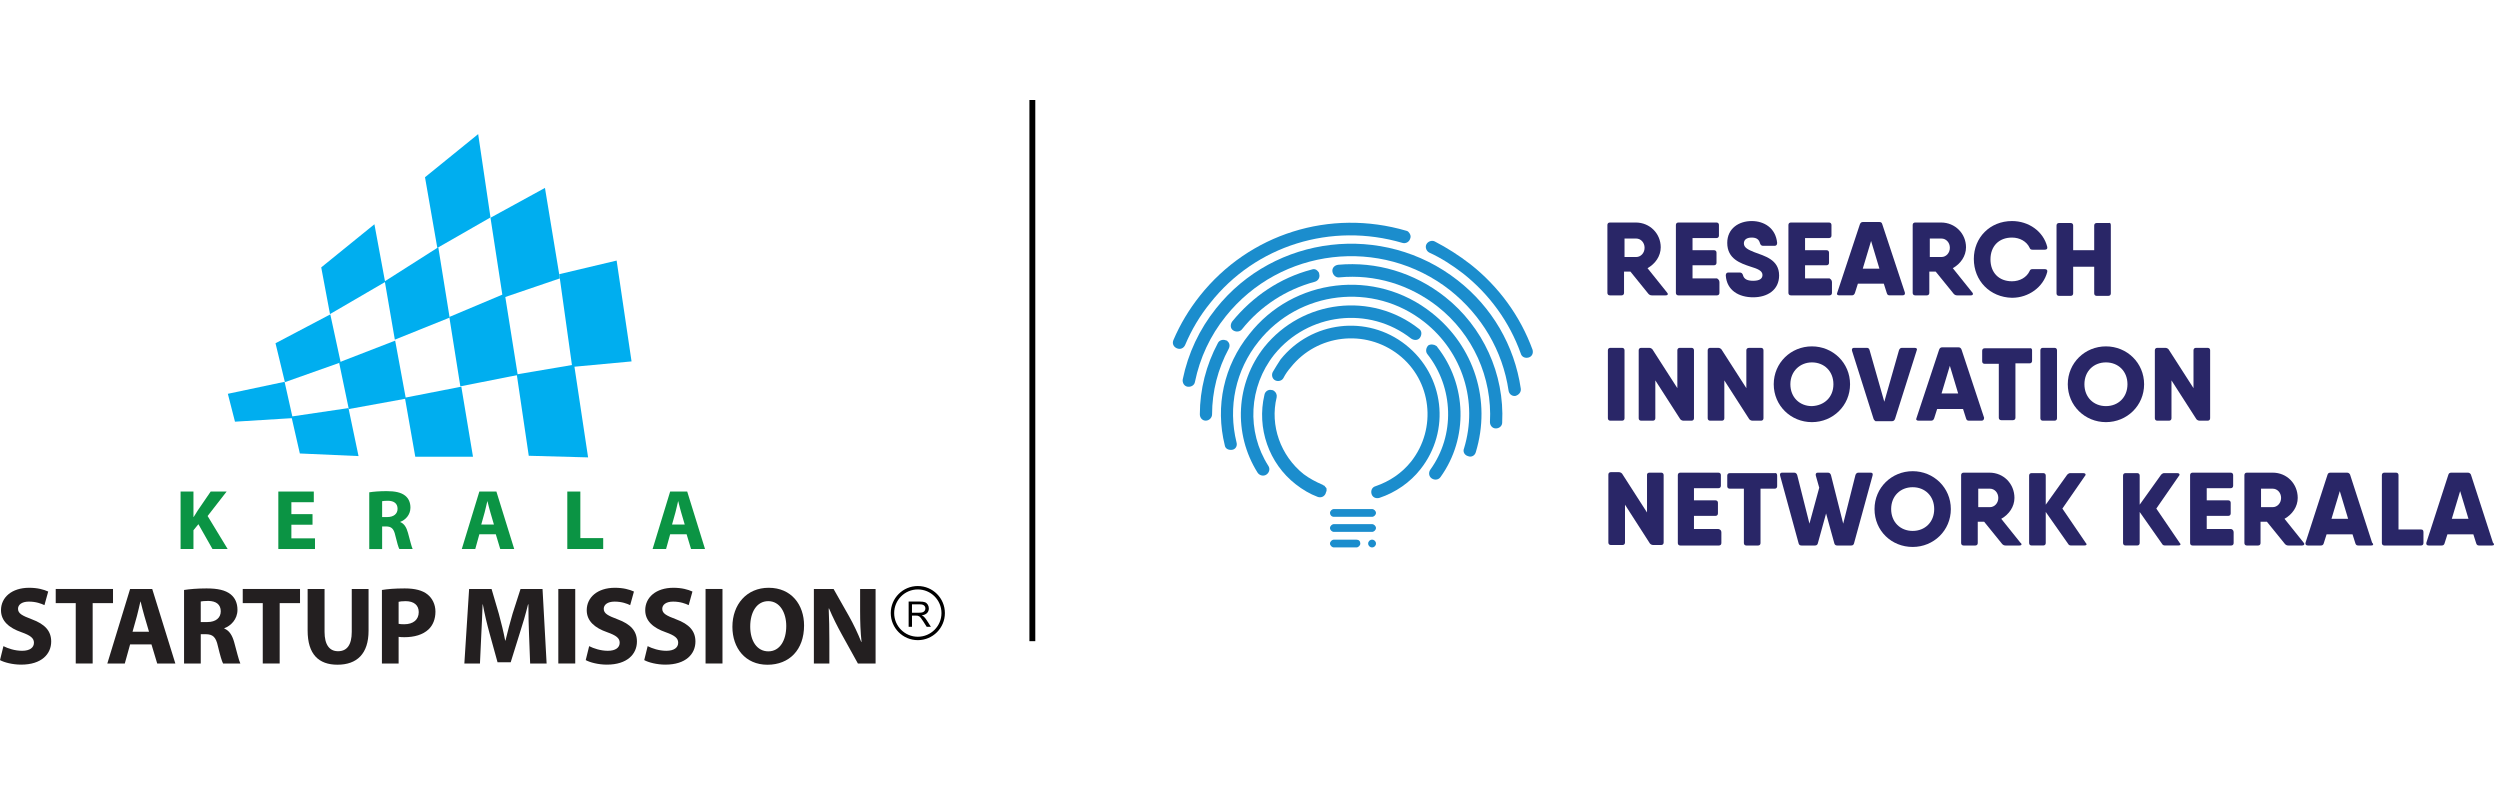 <svg width="425" height="134" viewBox="0 0 425 134" fill="none" xmlns="http://www.w3.org/2000/svg">
<g clip-path="url(#clip0_330_242)">
<g clip-path="url(#clip1_330_242)">
<path d="M65.469 47.936L56.098 53.394L54.609 45.456L63.65 38.125L65.469 47.936Z" fill="#00AEEF"/>
<path d="M83.384 36.964L74.344 42.146L72.25 30.129L81.289 22.797L83.384 36.964Z" fill="#00AEEF"/>
<path d="M95.18 47.325L85.478 50.631L83.383 37.016L92.643 31.945L95.18 47.325Z" fill="#00AEEF"/>
<path d="M107.363 61.44L97.274 62.377L95.07 46.611L104.826 44.297L107.363 61.44Z" fill="#00AEEF"/>
<path d="M88.015 63.75L78.257 65.679L76.383 53.883L85.81 49.914L88.015 63.75Z" fill="#00AEEF"/>
<path d="M99.975 77.756L89.889 77.481L87.848 63.645L97.603 61.992L99.975 77.756Z" fill="#00AEEF"/>
<path d="M76.438 53.993L67.122 57.741L65.414 47.821L74.509 42.031L76.438 53.993Z" fill="#00AEEF"/>
<path d="M68.997 67.772L59.295 69.538L57.641 61.6L67.178 57.906L68.997 67.772Z" fill="#00AEEF"/>
<path d="M80.408 77.64H70.596L68.832 67.608L78.424 65.734L80.408 77.64Z" fill="#00AEEF"/>
<path d="M60.95 77.533L50.973 77.092L49.539 70.809L59.241 69.375L60.95 77.533Z" fill="#00AEEF"/>
<path d="M57.915 61.604L48.434 64.966L46.836 58.351L56.152 53.445L57.915 61.604Z" fill="#00AEEF"/>
<path d="M49.759 71.08L39.947 71.686L38.734 66.946L48.38 64.906L49.759 71.08Z" fill="#00AEEF"/>
<path d="M30.699 83.562H32.888V87.882H32.931C33.149 87.504 33.381 87.156 33.598 86.808L35.816 83.562H38.527L35.294 87.722L38.701 93.332H36.121L33.729 89.112L32.888 90.141V93.329H30.699V83.562Z" fill="#0B9444"/>
<path d="M53.129 89.203H49.534V91.52H53.549V93.334H47.316V83.562H53.346V85.376H49.534V87.403H53.129V89.203Z" fill="#0B9444"/>
<path d="M62.773 83.694C63.483 83.579 64.542 83.492 65.716 83.492C67.166 83.492 68.18 83.71 68.876 84.261C69.456 84.726 69.774 85.406 69.774 86.305C69.774 87.551 68.89 88.408 68.049 88.711V88.754C68.73 89.028 69.107 89.683 69.354 90.581C69.658 91.683 69.962 92.958 70.151 93.335H67.89C67.73 93.06 67.499 92.263 67.209 91.06C66.948 89.842 66.527 89.508 65.629 89.495H64.962V93.337H62.773V83.694ZM64.962 87.899H65.832C66.934 87.899 67.586 87.348 67.586 86.493C67.586 85.594 66.977 85.143 65.962 85.13C65.425 85.13 65.121 85.174 64.962 85.203V87.899Z" fill="#0B9444"/>
<path d="M81.49 90.826L80.795 93.334H78.504L81.49 83.562H84.388L87.417 93.334H85.04L84.286 90.826H81.49ZM83.969 89.174L83.362 87.102C83.188 86.522 83.014 85.796 82.869 85.216H82.841C82.695 85.796 82.552 86.534 82.392 87.102L81.812 89.174H83.969Z" fill="#0B9444"/>
<path d="M96.441 83.562H98.659V91.477H102.544V93.332H96.441V83.562Z" fill="#0B9444"/>
<path d="M113.927 90.826L113.232 93.334H110.941L113.927 83.562H116.825L119.854 93.334H117.477L116.723 90.826H113.927ZM116.404 89.174L115.796 87.102C115.622 86.522 115.448 85.796 115.304 85.216H115.275C115.129 85.796 114.986 86.534 114.826 87.102L114.246 89.174H116.404Z" fill="#0B9444"/>
<path d="M0.583 109.846C1.354 110.241 2.538 110.635 3.76 110.635C5.076 110.635 5.771 110.09 5.771 109.263C5.771 108.473 5.169 108.022 3.647 107.477C1.542 106.746 0.169 105.58 0.169 103.737C0.169 101.575 1.974 99.922 4.962 99.922C6.391 99.922 7.443 100.223 8.195 100.562L7.556 102.875C7.048 102.631 6.146 102.273 4.906 102.273C3.665 102.273 3.063 102.836 3.063 103.494C3.063 104.304 3.778 104.66 5.413 105.281C7.65 106.107 8.703 107.273 8.703 109.058C8.703 111.182 7.068 112.988 3.59 112.988C2.143 112.988 0.714 112.613 0 112.217L0.583 109.846Z" fill="#231F20"/>
<path d="M12.876 102.531H9.473V100.125H19.211V102.531H15.752V112.795H12.876V102.531Z" fill="#231F20"/>
<path d="M22.119 109.543L21.216 112.795H18.246L22.118 100.125H25.878L29.808 112.795H26.725L25.747 109.543H22.119ZM25.333 107.398L24.543 104.71C24.317 103.958 24.092 103.019 23.904 102.267H23.866C23.678 103.019 23.49 103.978 23.283 104.71L22.531 107.398H25.333Z" fill="#231F20"/>
<path d="M31.289 100.296C32.21 100.147 33.582 100.031 35.105 100.031C36.985 100.031 38.3 100.314 39.203 101.029C39.955 101.631 40.369 102.512 40.369 103.678C40.369 105.294 39.222 106.404 38.132 106.798V106.855C39.016 107.212 39.504 108.058 39.824 109.223C40.219 110.654 40.614 112.307 40.858 112.795H37.925C37.718 112.439 37.418 111.403 37.042 109.844C36.704 108.265 36.159 107.832 34.993 107.814H34.129V112.796H31.289V100.296ZM34.127 105.747H35.255C36.684 105.747 37.529 105.033 37.529 103.924C37.529 102.758 36.739 102.176 35.424 102.156C34.729 102.156 34.334 102.213 34.127 102.251V105.747Z" fill="#231F20"/>
<path d="M44.669 102.531H41.266V100.125H51.004V102.531H47.545V112.795H44.669V102.531Z" fill="#231F20"/>
<path d="M55.174 100.125V107.418C55.174 109.6 56.001 110.708 57.467 110.708C58.971 110.708 59.798 109.654 59.798 107.418V100.125H62.655V107.23C62.655 111.14 60.681 113.001 57.372 113.001C54.177 113.001 52.297 111.232 52.297 107.191V100.125H55.174Z" fill="#231F20"/>
<path d="M64.926 100.296C65.809 100.147 67.051 100.031 68.799 100.031C70.566 100.031 71.825 100.371 72.672 101.048C73.48 101.688 74.026 102.738 74.026 103.981C74.026 105.221 73.612 106.274 72.86 106.989C71.882 107.911 70.435 108.323 68.743 108.323C68.367 108.323 68.029 108.304 67.765 108.267V112.797H64.927L64.926 100.296ZM67.764 106.048C68.009 106.106 68.309 106.123 68.723 106.123C70.245 106.123 71.186 105.352 71.186 104.056C71.186 102.89 70.377 102.196 68.949 102.196C68.366 102.196 67.971 102.253 67.764 102.307V106.048Z" fill="#231F20"/>
<path d="M89.939 107.946C89.881 106.423 89.826 104.581 89.826 102.737H89.769C89.373 104.354 88.849 106.16 88.359 107.645L86.818 112.587H84.582L83.228 107.681C82.814 106.196 82.381 104.391 82.081 102.737H82.043C81.969 104.448 81.912 106.403 81.816 107.983L81.593 112.796H78.941L79.75 100.126H83.565L84.805 104.355C85.201 105.822 85.596 107.4 85.877 108.885H85.934C86.291 107.418 86.723 105.745 87.137 104.336L88.491 100.125H92.23L92.925 112.796H90.124L89.939 107.946Z" fill="#231F20"/>
<path d="M97.791 100.125V112.795H94.914V100.125H97.791Z" fill="#231F20"/>
<path d="M100.158 109.846C100.928 110.241 102.113 110.635 103.334 110.635C104.65 110.635 105.346 110.09 105.346 109.263C105.346 108.473 104.744 108.022 103.221 107.477C101.117 106.746 99.744 105.58 99.744 103.737C99.744 101.575 101.549 99.922 104.537 99.922C105.967 99.922 107.019 100.223 107.771 100.562L107.129 102.875C106.623 102.631 105.722 102.273 104.48 102.273C103.24 102.273 102.638 102.836 102.638 103.494C102.638 104.304 103.353 104.66 104.988 105.281C107.226 106.107 108.279 107.273 108.279 109.058C108.279 111.182 106.642 112.988 103.166 112.988C101.717 112.988 100.289 112.613 99.574 112.217L100.158 109.846Z" fill="#231F20"/>
<path d="M110.101 109.846C110.872 110.241 112.056 110.635 113.279 110.635C114.593 110.635 115.292 110.09 115.292 109.263C115.292 108.473 114.689 108.022 113.167 107.477C111.063 106.746 109.688 105.58 109.688 103.737C109.688 101.575 111.494 99.922 114.483 99.922C115.912 99.922 116.963 100.223 117.715 100.562L117.076 102.875C116.568 102.631 115.666 102.273 114.426 102.273C113.186 102.273 112.584 102.836 112.584 103.494C112.584 104.304 113.297 104.66 114.934 105.281C117.17 106.107 118.223 107.273 118.223 109.058C118.223 111.182 116.588 112.988 113.11 112.988C111.664 112.988 110.233 112.613 109.52 112.217L110.101 109.846Z" fill="#231F20"/>
<path d="M122.822 100.125V112.795H119.945V100.125H122.822Z" fill="#231F20"/>
<path d="M136.691 106.332C136.691 110.486 134.17 113.006 130.467 113.006C126.707 113.006 124.508 110.167 124.508 106.558C124.508 102.76 126.935 99.922 130.674 99.922C134.566 99.922 136.691 102.836 136.691 106.332ZM127.537 106.501C127.537 108.982 128.701 110.73 130.619 110.73C132.557 110.73 133.664 108.887 133.664 106.424C133.664 104.15 132.574 102.195 130.601 102.195C128.664 102.195 127.537 104.039 127.537 106.501Z" fill="#231F20"/>
<path d="M138.359 112.795V100.125H141.707L144.338 104.768C145.09 106.104 145.842 107.682 146.406 109.112H146.463C146.275 107.438 146.219 105.727 146.219 103.83V100.126H148.85V112.796H145.842L143.135 107.907C142.383 106.553 141.557 104.919 140.936 103.434L140.879 103.453C140.955 105.126 140.992 106.912 140.992 108.979V112.795H138.359Z" fill="#231F20"/>
<path d="M156.03 108.536C158.411 108.536 160.341 106.606 160.341 104.225C160.341 101.844 158.411 99.914 156.03 99.914C153.649 99.914 151.719 101.844 151.719 104.225C151.719 106.606 153.649 108.536 156.03 108.536Z" stroke="black" stroke-width="0.58" stroke-miterlimit="10"/>
<path d="M154.469 106.561V102.266H156.373C156.756 102.266 157.047 102.305 157.246 102.381C157.445 102.459 157.604 102.595 157.724 102.79C157.844 102.985 157.903 103.201 157.903 103.437C157.903 103.742 157.804 103.999 157.607 104.208C157.41 104.417 157.105 104.55 156.693 104.606C156.843 104.678 156.958 104.75 157.036 104.82C157.202 104.972 157.359 105.163 157.508 105.391L158.255 106.56H157.54L156.972 105.666C156.806 105.408 156.669 105.211 156.562 105.074C156.455 104.937 156.358 104.842 156.274 104.787C156.188 104.732 156.102 104.694 156.014 104.673C155.95 104.659 155.844 104.652 155.698 104.652H155.039V106.559H154.469V106.561ZM155.037 104.161H156.259C156.519 104.161 156.722 104.135 156.868 104.08C157.014 104.027 157.126 103.941 157.202 103.822C157.278 103.705 157.316 103.576 157.316 103.437C157.316 103.234 157.242 103.067 157.094 102.936C156.946 102.805 156.714 102.74 156.396 102.74H155.037V104.161Z" fill="black"/>
</g>
<g clip-path="url(#clip2_330_242)">
<mask id="mask0_330_242" style="mask-type:luminance" maskUnits="userSpaceOnUse" x="190" y="19" width="257" height="90">
<path d="M446.836 19H190.668V109H446.836V19Z" fill="white"/>
</mask>
<g mask="url(#mask0_330_242)">
<path d="M283.155 50.213H280.826C280.577 50.213 280.411 50.131 280.244 49.966L277.167 46.168H276.086V49.801C276.086 50.048 275.919 50.213 275.67 50.213H273.674C273.424 50.213 273.258 50.048 273.258 49.801V38.241C273.258 37.993 273.424 37.828 273.674 37.828H276.086H278.082C280.494 37.828 282.324 39.727 282.324 42.039C282.324 43.525 281.409 44.846 280.078 45.59L283.322 49.636C283.654 49.966 283.571 50.213 283.155 50.213ZM276.169 43.691H278.165C278.913 43.691 279.579 43.03 279.579 42.122C279.579 41.213 278.913 40.553 278.165 40.553H276.169C276.169 40.47 276.169 43.691 276.169 43.691Z" fill="#292667"/>
<path d="M292.305 47.984V49.801C292.305 50.048 292.138 50.213 291.889 50.213H285.734H285.318C285.069 50.213 284.902 50.048 284.902 49.801V38.241C284.902 37.993 285.069 37.828 285.318 37.828H287.73H291.806C292.055 37.828 292.221 37.993 292.221 38.241V40.057C292.221 40.305 292.055 40.47 291.806 40.47H287.73V42.535H291.39C291.639 42.535 291.806 42.7 291.806 42.947V44.681C291.806 44.929 291.639 45.094 291.39 45.094H287.73V47.324H291.889C292.138 47.489 292.305 47.654 292.305 47.984Z" fill="#292667"/>
<path d="M293.383 46.826C293.383 46.496 293.549 46.33 293.799 46.33H295.795C296.044 46.33 296.211 46.496 296.294 46.743C296.46 47.404 296.959 47.734 298.04 47.734C299.205 47.734 299.621 47.321 299.621 46.743C299.621 46 298.706 45.67 297.625 45.34C295.878 44.762 293.632 44.019 293.632 41.294C293.632 38.817 295.628 37.578 297.791 37.578C299.87 37.578 301.866 38.734 302.116 41.294C302.116 41.624 301.949 41.789 301.7 41.789H299.704C299.454 41.789 299.288 41.624 299.205 41.376C299.038 40.716 298.623 40.386 297.791 40.386C296.876 40.386 296.46 40.798 296.46 41.376C296.46 42.119 297.209 42.45 298.207 42.862C299.953 43.523 302.449 44.101 302.449 46.826C302.449 49.303 300.452 50.541 298.04 50.541C295.628 50.541 293.549 49.386 293.383 46.826Z" fill="#292667"/>
<path d="M311.434 47.984V49.801C311.434 50.048 311.267 50.213 311.018 50.213H304.863H304.447C304.198 50.213 304.031 50.048 304.031 49.801V38.241C304.031 37.993 304.198 37.828 304.447 37.828H306.859H310.934C311.184 37.828 311.35 37.993 311.35 38.241V40.057C311.35 40.305 311.184 40.47 310.934 40.47H306.859V42.535H310.519C310.768 42.535 310.934 42.7 310.934 42.947V44.681C310.934 44.929 310.768 45.094 310.519 45.094H306.859V47.324H311.018C311.267 47.489 311.434 47.654 311.434 47.984Z" fill="#292667"/>
<path d="M323.408 50.21H321.246C320.996 50.21 320.83 50.127 320.747 49.797L320.248 48.228H315.84L315.341 49.797C315.258 50.045 315.091 50.21 314.842 50.21H312.679C312.347 50.21 312.18 50.045 312.347 49.715L316.172 38.155C316.256 37.907 316.422 37.742 316.671 37.742H319.499C319.749 37.742 319.915 37.825 319.998 38.155L323.824 49.715C323.907 50.045 323.741 50.21 323.408 50.21ZM319.499 45.669L318.085 40.962L316.671 45.669H319.499Z" fill="#292667"/>
<path d="M335.054 50.213H332.725C332.475 50.213 332.309 50.131 332.143 49.966L329.065 46.168H327.984V49.801C327.984 50.048 327.818 50.213 327.568 50.213H325.572C325.323 50.213 325.156 50.048 325.156 49.801V38.241C325.156 37.993 325.323 37.828 325.572 37.828H327.984H329.98C332.392 37.828 334.222 39.727 334.222 42.039C334.222 43.525 333.307 44.846 331.976 45.59L335.22 49.636C335.553 49.966 335.386 50.213 335.054 50.213ZM328.067 43.691H330.063C330.812 43.691 331.477 43.03 331.477 42.122C331.477 41.213 330.812 40.553 330.063 40.553H328.067V43.691Z" fill="#292667"/>
<path d="M335.551 44.019C335.551 40.386 338.295 37.578 342.038 37.578C344.866 37.578 347.361 39.312 348.027 41.954C348.11 42.285 347.943 42.45 347.611 42.45H345.531C345.282 42.45 345.116 42.367 345.032 42.119C344.533 41.046 343.369 40.386 342.038 40.386C339.793 40.386 338.379 41.872 338.379 44.101C338.379 46.33 339.793 47.817 342.038 47.817C343.369 47.817 344.533 47.156 345.032 46.083C345.116 45.835 345.282 45.752 345.531 45.752H347.611C347.943 45.752 348.11 45.918 348.027 46.248C347.361 48.807 344.866 50.624 342.038 50.624C338.295 50.541 335.551 47.734 335.551 44.019Z" fill="#292667"/>
<path d="M358.841 38.325V49.884C358.841 50.132 358.675 50.297 358.426 50.297H356.429C356.18 50.297 356.014 50.132 356.014 49.884V45.343H352.437V49.884C352.437 50.132 352.271 50.297 352.021 50.297H350.025C349.776 50.297 349.609 50.132 349.609 49.884V38.325C349.609 38.077 349.776 37.912 350.025 37.912H352.021C352.271 37.912 352.437 38.077 352.437 38.325V42.535H356.014V38.325C356.014 38.077 356.18 37.912 356.429 37.912H358.426C358.758 37.829 358.841 37.994 358.841 38.325Z" fill="#292667"/>
<path d="M273.756 59.133H275.752C276.001 59.133 276.168 59.298 276.168 59.546V71.105C276.168 71.353 276.001 71.518 275.752 71.518H273.756C273.506 71.518 273.34 71.353 273.34 71.105V59.546C273.34 59.298 273.506 59.133 273.756 59.133Z" fill="#292667"/>
<path d="M285.565 59.133H287.561C287.81 59.133 287.977 59.298 287.977 59.546V71.105C287.977 71.353 287.81 71.518 287.561 71.518H286.23C285.98 71.518 285.814 71.436 285.648 71.27L281.406 64.665V71.105C281.406 71.353 281.24 71.518 280.99 71.518H278.994C278.744 71.518 278.578 71.353 278.578 71.105V59.546C278.578 59.298 278.744 59.133 278.994 59.133H280.325C280.574 59.133 280.741 59.215 280.907 59.38L285.149 65.986V59.546C285.149 59.298 285.315 59.133 285.565 59.133Z" fill="#292667"/>
<path d="M297.378 59.133H299.374C299.624 59.133 299.79 59.298 299.79 59.546V71.105C299.79 71.353 299.624 71.518 299.374 71.518H297.96C297.711 71.518 297.545 71.436 297.378 71.27L293.136 64.665V71.105C293.136 71.353 292.97 71.518 292.721 71.518H290.724C290.475 71.518 290.309 71.353 290.309 71.105V59.546C290.309 59.298 290.475 59.133 290.724 59.133H292.055C292.305 59.133 292.471 59.215 292.637 59.38L296.879 65.986V59.546C296.879 59.298 297.045 59.133 297.378 59.133Z" fill="#292667"/>
<path d="M301.535 65.323C301.535 61.69 304.446 58.883 308.023 58.883C311.599 58.883 314.51 61.69 314.51 65.323C314.51 68.956 311.599 71.763 308.023 71.763C304.446 71.763 301.535 68.956 301.535 65.323ZM311.682 65.323C311.682 63.094 310.102 61.608 308.023 61.608C306.026 61.608 304.363 63.094 304.363 65.323C304.363 67.552 305.943 69.039 308.023 69.039C310.102 68.956 311.682 67.552 311.682 65.323Z" fill="#292667"/>
<path d="M318.501 71.188L314.842 59.628C314.759 59.298 314.925 59.133 315.175 59.133H317.337C317.587 59.133 317.753 59.215 317.836 59.546L320.331 68.298L322.826 59.546C322.91 59.298 323.076 59.133 323.325 59.133H325.488C325.821 59.133 325.987 59.298 325.821 59.628L322.161 71.188C322.078 71.436 321.912 71.601 321.662 71.601H318.834C318.751 71.518 318.585 71.436 318.501 71.188Z" fill="#292667"/>
<path d="M336.881 71.515H334.719C334.469 71.515 334.303 71.432 334.219 71.102L333.72 69.533H329.312L328.813 71.102C328.73 71.35 328.564 71.515 328.314 71.515H326.152C325.819 71.515 325.653 71.35 325.819 71.019L329.645 59.46C329.728 59.212 329.895 59.047 330.144 59.047H332.972C333.221 59.047 333.388 59.212 333.471 59.46L337.297 71.019C337.297 71.35 337.13 71.515 336.881 71.515ZM332.889 66.891L331.475 62.184L330.061 66.891H332.889Z" fill="#292667"/>
<path d="M345.452 59.539V61.356C345.452 61.603 345.286 61.769 345.036 61.769H342.624V71.016C342.624 71.264 342.458 71.429 342.209 71.429H340.212C339.963 71.429 339.797 71.264 339.797 71.016V61.851H337.385C337.135 61.851 336.969 61.686 336.969 61.438V59.622C336.969 59.374 337.135 59.209 337.385 59.209H342.624H345.036C345.286 59.126 345.452 59.291 345.452 59.539Z" fill="#292667"/>
<path d="M347.279 59.133H349.275C349.525 59.133 349.691 59.298 349.691 59.546V71.105C349.691 71.353 349.525 71.518 349.275 71.518H347.279C347.03 71.518 346.863 71.353 346.863 71.105V59.546C346.863 59.298 347.03 59.133 347.279 59.133Z" fill="#292667"/>
<path d="M351.523 65.323C351.523 61.69 354.434 58.883 358.011 58.883C361.587 58.883 364.498 61.69 364.498 65.323C364.498 68.956 361.587 71.763 358.011 71.763C354.434 71.763 351.523 68.956 351.523 65.323ZM361.67 65.323C361.67 63.094 360.09 61.608 358.011 61.608C355.932 61.608 354.351 63.094 354.351 65.323C354.351 67.552 355.932 69.039 358.011 69.039C360.09 69.039 361.67 67.552 361.67 65.323Z" fill="#292667"/>
<path d="M373.311 59.133H375.307C375.556 59.133 375.723 59.298 375.723 59.546V71.105C375.723 71.353 375.556 71.518 375.307 71.518H373.976C373.726 71.518 373.56 71.436 373.394 71.27L369.152 64.665V71.105C369.152 71.353 368.986 71.518 368.736 71.518H366.74C366.491 71.518 366.324 71.353 366.324 71.105V59.546C366.324 59.298 366.491 59.133 366.74 59.133H368.071C368.32 59.133 368.487 59.215 368.653 59.38L372.895 65.986V59.546C372.895 59.298 373.061 59.133 373.311 59.133Z" fill="#292667"/>
<path d="M280.408 80.348H282.404C282.654 80.348 282.82 80.513 282.82 80.761V92.238C282.82 92.486 282.654 92.651 282.404 92.651H281.074C280.824 92.651 280.658 92.568 280.491 92.403L276.25 85.798V92.238C276.25 92.486 276.083 92.651 275.834 92.651H273.838C273.588 92.651 273.422 92.486 273.422 92.238V80.678C273.422 80.431 273.588 80.266 273.838 80.266H275.168C275.418 80.266 275.584 80.348 275.751 80.513L279.992 87.119V80.678C279.992 80.513 280.159 80.348 280.408 80.348Z" fill="#292667"/>
<path d="M292.633 90.507V92.324C292.633 92.572 292.466 92.737 292.217 92.737H286.062H285.646C285.397 92.737 285.23 92.572 285.23 92.324V80.764C285.23 80.517 285.397 80.352 285.646 80.352H288.058H292.134C292.383 80.352 292.55 80.517 292.55 80.764V82.581C292.55 82.829 292.383 82.994 292.134 82.994H287.975V85.058H291.635C291.884 85.058 292.051 85.223 292.051 85.471V87.287C292.051 87.535 291.884 87.7 291.635 87.7H287.975V89.93H292.134C292.466 90.012 292.633 90.177 292.633 90.507Z" fill="#292667"/>
<path d="M302.116 80.848V82.665C302.116 82.912 301.95 83.077 301.7 83.077H299.288V92.325C299.288 92.573 299.122 92.738 298.873 92.738H296.877C296.627 92.738 296.461 92.573 296.461 92.325V83.077H294.049C293.799 83.077 293.633 82.912 293.633 82.665V80.848C293.633 80.6 293.799 80.435 294.049 80.435H299.288H301.7C301.95 80.353 302.116 80.518 302.116 80.848Z" fill="#292667"/>
<path d="M318.335 80.847L315.174 92.407C315.091 92.654 314.925 92.737 314.675 92.737H312.346C312.097 92.737 311.931 92.654 311.847 92.407L310.434 87.287L309.02 92.407C308.936 92.654 308.77 92.737 308.521 92.737H306.275C306.025 92.737 305.859 92.654 305.776 92.407L302.615 80.847C302.532 80.517 302.699 80.352 302.948 80.352H305.027C305.277 80.352 305.443 80.517 305.526 80.764L307.606 89.021L309.269 82.911L308.687 80.847C308.604 80.517 308.77 80.352 309.02 80.352H310.766C311.016 80.352 311.182 80.517 311.265 80.764L313.345 89.021L315.424 80.764C315.507 80.517 315.673 80.352 315.923 80.352H318.002C318.335 80.352 318.418 80.517 318.335 80.847Z" fill="#292667"/>
<path d="M318.668 86.542C318.668 82.909 321.579 80.102 325.155 80.102C328.732 80.102 331.643 82.909 331.643 86.542C331.643 90.175 328.732 92.982 325.155 92.982C321.579 92.982 318.668 90.257 318.668 86.542ZM328.815 86.542C328.815 84.313 327.235 82.826 325.155 82.826C323.076 82.826 321.496 84.313 321.496 86.542C321.496 88.771 323.076 90.257 325.155 90.257C327.235 90.257 328.815 88.771 328.815 86.542Z" fill="#292667"/>
<path d="M343.288 92.737H340.959C340.71 92.737 340.543 92.654 340.377 92.489L337.3 88.691H336.218V92.324C336.218 92.572 336.052 92.737 335.803 92.737H333.806C333.557 92.737 333.391 92.572 333.391 92.324V80.764C333.391 80.517 333.557 80.352 333.806 80.352H336.218H338.215C340.627 80.352 342.456 82.251 342.456 84.645C342.456 86.131 341.541 87.453 340.211 88.196L343.454 92.242C343.787 92.489 343.704 92.737 343.288 92.737ZM336.302 86.214H338.298C339.046 86.214 339.712 85.553 339.712 84.645C339.712 83.737 339.046 83.076 338.298 83.076H336.302V86.214Z" fill="#292667"/>
<path d="M354.348 92.732H352.102C351.852 92.732 351.686 92.65 351.603 92.485L347.777 87.035V92.32C347.777 92.567 347.611 92.732 347.361 92.732H345.365C345.116 92.732 344.949 92.567 344.949 92.32V80.843C344.949 80.595 345.116 80.43 345.365 80.43H347.361C347.611 80.43 347.777 80.595 347.777 80.843V85.797L351.437 80.677C351.603 80.512 351.769 80.43 351.936 80.43H354.181C354.514 80.43 354.68 80.677 354.431 80.925L350.605 86.457L354.597 92.32C354.847 92.567 354.68 92.732 354.348 92.732Z" fill="#292667"/>
<path d="M370.316 92.732H368.071C367.821 92.732 367.655 92.65 367.572 92.485L363.746 87.035V92.32C363.746 92.567 363.579 92.732 363.33 92.732H361.334C361.084 92.732 360.918 92.567 360.918 92.32V80.843C360.918 80.595 361.084 80.43 361.334 80.43H363.33C363.579 80.43 363.746 80.595 363.746 80.843V85.797L367.405 80.677C367.572 80.512 367.738 80.43 367.904 80.43H370.15C370.483 80.43 370.649 80.677 370.4 80.925L366.574 86.457L370.566 92.32C370.815 92.567 370.649 92.732 370.316 92.732Z" fill="#292667"/>
<path d="M379.719 90.507V92.324C379.719 92.572 379.552 92.737 379.303 92.737H373.148H372.732C372.483 92.737 372.316 92.572 372.316 92.324V80.764C372.316 80.517 372.483 80.352 372.732 80.352H375.144H379.22C379.469 80.352 379.636 80.517 379.636 80.764V82.581C379.636 82.829 379.469 82.994 379.22 82.994H375.144V85.058H378.804C379.053 85.058 379.22 85.223 379.22 85.471V87.287C379.22 87.535 379.053 87.7 378.804 87.7H375.144V89.93H379.303C379.552 90.012 379.719 90.177 379.719 90.507Z" fill="#292667"/>
<path d="M391.361 92.737H389.032C388.783 92.737 388.616 92.654 388.45 92.489L385.373 88.691H384.292V92.324C384.292 92.572 384.125 92.737 383.876 92.737H381.963C381.713 92.737 381.547 92.572 381.547 92.324V80.764C381.547 80.517 381.713 80.352 381.963 80.352H384.375H386.371C388.783 80.352 390.613 82.251 390.613 84.645C390.613 86.131 389.698 87.453 388.367 88.196L391.611 92.242C391.86 92.489 391.694 92.737 391.361 92.737ZM384.375 86.214H386.371C387.119 86.214 387.785 85.553 387.785 84.645C387.785 83.737 387.119 83.076 386.371 83.076H384.375V86.214Z" fill="#292667"/>
<path d="M403.088 92.737H400.926C400.676 92.737 400.51 92.654 400.427 92.407L399.928 90.838H395.519L395.02 92.407C394.937 92.654 394.771 92.737 394.521 92.737H392.359C392.026 92.737 391.86 92.572 391.943 92.242L395.686 80.682C395.769 80.434 395.935 80.352 396.185 80.352H399.013C399.262 80.352 399.429 80.517 399.512 80.682L403.254 92.242C403.587 92.572 403.421 92.737 403.088 92.737ZM399.179 88.196L397.765 83.489L396.351 88.196H399.179Z" fill="#292667"/>
<path d="M411.988 90.507V92.324C411.988 92.572 411.821 92.737 411.572 92.737H406.332H405.334C405.084 92.737 404.918 92.572 404.918 92.324V80.764C404.918 80.517 405.084 80.352 405.334 80.352H407.33C407.579 80.352 407.746 80.517 407.746 80.764V90.012H411.572C411.904 90.012 411.988 90.177 411.988 90.507Z" fill="#292667"/>
<path d="M423.631 92.737H421.469C421.219 92.737 421.053 92.654 420.97 92.407L420.47 90.838H416.062L415.563 92.407C415.48 92.654 415.314 92.737 415.064 92.737H412.902C412.569 92.737 412.403 92.572 412.486 92.242L416.229 80.682C416.312 80.434 416.478 80.352 416.728 80.352H419.556C419.805 80.352 419.971 80.517 420.055 80.682L423.797 92.242C424.13 92.572 423.964 92.737 423.631 92.737ZM419.639 88.196L418.225 83.489L416.811 88.196H419.639Z" fill="#292667"/>
<path d="M226.763 87.86H233.25C233.583 87.86 233.916 87.53 233.916 87.2C233.916 86.869 233.583 86.539 233.25 86.539H226.763C226.43 86.539 226.098 86.869 226.098 87.2C226.098 87.53 226.347 87.86 226.763 87.86Z" fill="#1B8DCD"/>
<path d="M233.25 89.102H226.763C226.43 89.102 226.098 89.432 226.098 89.762C226.098 90.092 226.43 90.423 226.763 90.423H233.25C233.583 90.423 233.916 90.092 233.916 89.762C233.916 89.432 233.583 89.102 233.25 89.102Z" fill="#1B8DCD"/>
<path d="M230.589 91.742H226.763C226.43 91.742 226.098 92.073 226.098 92.403C226.098 92.733 226.43 93.063 226.763 93.063H230.589C230.922 93.063 231.254 92.733 231.254 92.403C231.254 91.99 231.005 91.742 230.589 91.742Z" fill="#1B8DCD"/>
<path d="M233.251 93.063C233.619 93.063 233.917 92.767 233.917 92.403C233.917 92.038 233.619 91.742 233.251 91.742C232.884 91.742 232.586 92.038 232.586 92.403C232.586 92.767 232.884 93.063 233.251 93.063Z" fill="#1B8DCD"/>
<path d="M247.806 47.657C253.628 52.199 257.454 58.721 258.535 66.07C258.618 66.648 258.202 67.144 257.62 67.309C257.038 67.391 256.539 66.978 256.456 66.4C255.458 59.63 251.881 53.602 246.475 49.309C234.748 40.144 217.698 42.125 208.383 53.767C205.721 57.07 203.974 60.868 203.143 64.914C203.06 65.492 202.477 65.822 201.895 65.74C201.313 65.657 200.98 65.079 201.063 64.501C201.978 60.043 203.891 55.997 206.719 52.446C216.7 39.896 235.164 37.749 247.806 47.657Z" fill="#1B8DCD"/>
<path d="M199.483 57.807C199.234 58.385 199.483 58.963 200.065 59.21C200.647 59.458 201.23 59.21 201.479 58.632C202.56 56.073 203.974 53.678 205.721 51.532C213.456 41.706 226.347 37.742 238.407 41.293C238.99 41.458 239.572 41.128 239.738 40.55C239.904 40.137 239.738 39.724 239.405 39.394C239.322 39.311 239.156 39.229 239.073 39.229C226.098 35.431 212.375 39.724 203.974 50.293C202.145 52.605 200.647 55.082 199.483 57.807Z" fill="#1B8DCD"/>
<path d="M249.97 44.923C254.794 48.721 258.454 53.758 260.533 59.455C260.699 60.033 260.45 60.611 259.867 60.776C259.285 60.942 258.703 60.694 258.537 60.116C256.624 54.749 253.214 50.042 248.722 46.492C246.893 45.088 244.98 43.85 242.984 42.942C242.485 42.694 242.235 42.033 242.485 41.538C242.734 41.042 243.399 40.795 243.899 41.042C245.978 42.116 248.057 43.437 249.97 44.923Z" fill="#1B8DCD"/>
<path d="M245.64 50.457C252.127 55.577 255.787 63.586 255.371 71.843C255.371 72.421 254.872 72.834 254.29 72.834C253.708 72.834 253.292 72.338 253.292 71.76C253.708 64.164 250.381 56.815 244.392 52.109C239.652 48.393 233.746 46.577 227.675 47.155C227.093 47.237 226.594 46.742 226.511 46.164C226.427 45.586 226.843 45.09 227.509 45.008C233.996 44.43 240.4 46.329 245.64 50.457Z" fill="#1B8DCD"/>
<path d="M223.934 46.001C224.101 46.166 224.267 46.331 224.267 46.579C224.433 47.157 224.101 47.735 223.518 47.9C218.611 49.221 214.286 52.029 211.126 55.992C210.793 56.405 210.128 56.487 209.629 56.157C209.13 55.827 209.13 55.166 209.462 54.671C212.956 50.377 217.613 47.24 222.936 45.836C223.352 45.671 223.685 45.753 223.934 46.001Z" fill="#1B8DCD"/>
<path d="M208.63 57.97C209.046 58.3 209.129 58.795 208.88 59.291C207.05 62.676 206.052 66.557 206.052 70.438C206.052 71.016 205.553 71.511 204.971 71.511C204.389 71.511 203.973 71.016 203.973 70.438C203.973 66.227 205.054 62.016 207.05 58.3C207.3 57.805 207.965 57.639 208.464 57.887C208.547 57.887 208.63 57.887 208.63 57.97Z" fill="#1B8DCD"/>
<path d="M243.399 53.182C250.635 58.879 253.546 68.127 250.884 76.879C250.718 77.457 250.136 77.787 249.554 77.54C248.972 77.375 248.639 76.797 248.888 76.219C251.3 68.292 248.639 59.87 242.151 54.751C233.502 47.898 220.86 49.384 213.956 58.053C210.047 62.925 208.717 69.2 210.214 75.228C210.38 75.806 210.047 76.384 209.465 76.466C208.883 76.549 208.301 76.301 208.217 75.723C206.554 69.035 208.051 62.182 212.376 56.815C219.862 47.237 233.834 45.586 243.399 53.182Z" fill="#1B8DCD"/>
<path d="M244.148 58.795C244.231 58.877 244.314 58.877 244.314 58.96C249.387 65.4 249.637 74.483 244.896 81.088C244.564 81.584 243.898 81.666 243.399 81.336C242.9 81.006 242.817 80.345 243.15 79.85C247.391 73.987 247.142 65.896 242.651 60.198C242.318 59.785 242.401 59.125 242.817 58.712C243.233 58.464 243.815 58.547 244.148 58.795Z" fill="#1B8DCD"/>
<path d="M241.235 55.911C241.734 56.241 241.734 56.902 241.402 57.397C241.069 57.893 240.403 57.893 239.904 57.562C232.752 51.948 222.355 53.186 216.616 60.287C212.291 65.737 211.876 73.333 215.618 79.196C215.951 79.691 215.785 80.351 215.286 80.682C214.787 81.012 214.121 80.847 213.789 80.352C209.63 73.746 210.046 65.159 214.953 58.966C221.44 50.957 233.168 49.553 241.235 55.911Z" fill="#1B8DCD"/>
<path d="M225.514 83.484C225.514 83.319 225.514 83.237 225.514 83.154C225.514 83.154 225.514 83.154 225.514 83.072C225.514 82.989 225.431 82.906 225.348 82.824C225.348 82.824 225.181 82.659 225.181 82.576C225.181 82.576 225.181 82.576 225.098 82.576C225.015 82.494 224.932 82.494 224.849 82.411C223.684 81.916 222.603 81.338 221.605 80.594C217.696 77.457 215.866 72.338 217.031 67.549C217.114 67.136 216.947 66.723 216.615 66.475C216.532 66.393 216.365 66.31 216.199 66.31C215.617 66.145 215.034 66.558 214.951 67.136C213.621 72.751 215.7 78.778 220.274 82.328C221.439 83.237 222.686 83.98 224.017 84.475C224.516 84.64 225.015 84.475 225.265 84.062C225.348 83.98 225.348 83.897 225.348 83.897C225.431 83.732 225.431 83.567 225.514 83.484Z" fill="#1B8DCD"/>
<path d="M216.365 63.254C216.115 63.75 216.281 64.41 216.78 64.658C217.28 64.906 217.945 64.741 218.194 64.245C218.527 63.585 218.943 63.007 219.442 62.429C223.933 56.814 232.084 55.906 237.74 60.282C243.395 64.658 244.31 72.832 239.902 78.447C238.322 80.429 236.243 81.832 233.831 82.658C233.248 82.823 232.999 83.401 233.165 83.979C233.332 84.557 233.914 84.805 234.496 84.64C237.241 83.731 239.736 81.998 241.482 79.768C246.639 73.245 245.558 63.832 238.987 58.63C232.417 53.429 222.935 54.585 217.695 61.108C217.28 61.768 216.78 62.511 216.365 63.254Z" fill="#1B8DCD"/>
</g>
</g>
<line x1="175.5" y1="17" x2="175.5" y2="109" stroke="black"/>
</g>
<defs>
<clipPath id="clip0_330_242">
<rect width="425" height="134" fill="white"/>
</clipPath>
<clipPath id="clip1_330_242">
<rect width="165" height="92" fill="white" transform="translate(0 21)"/>
</clipPath>
<clipPath id="clip2_330_242">
<rect width="239" height="90" fill="white" transform="translate(190 19)"/>
</clipPath>
</defs>
</svg>
